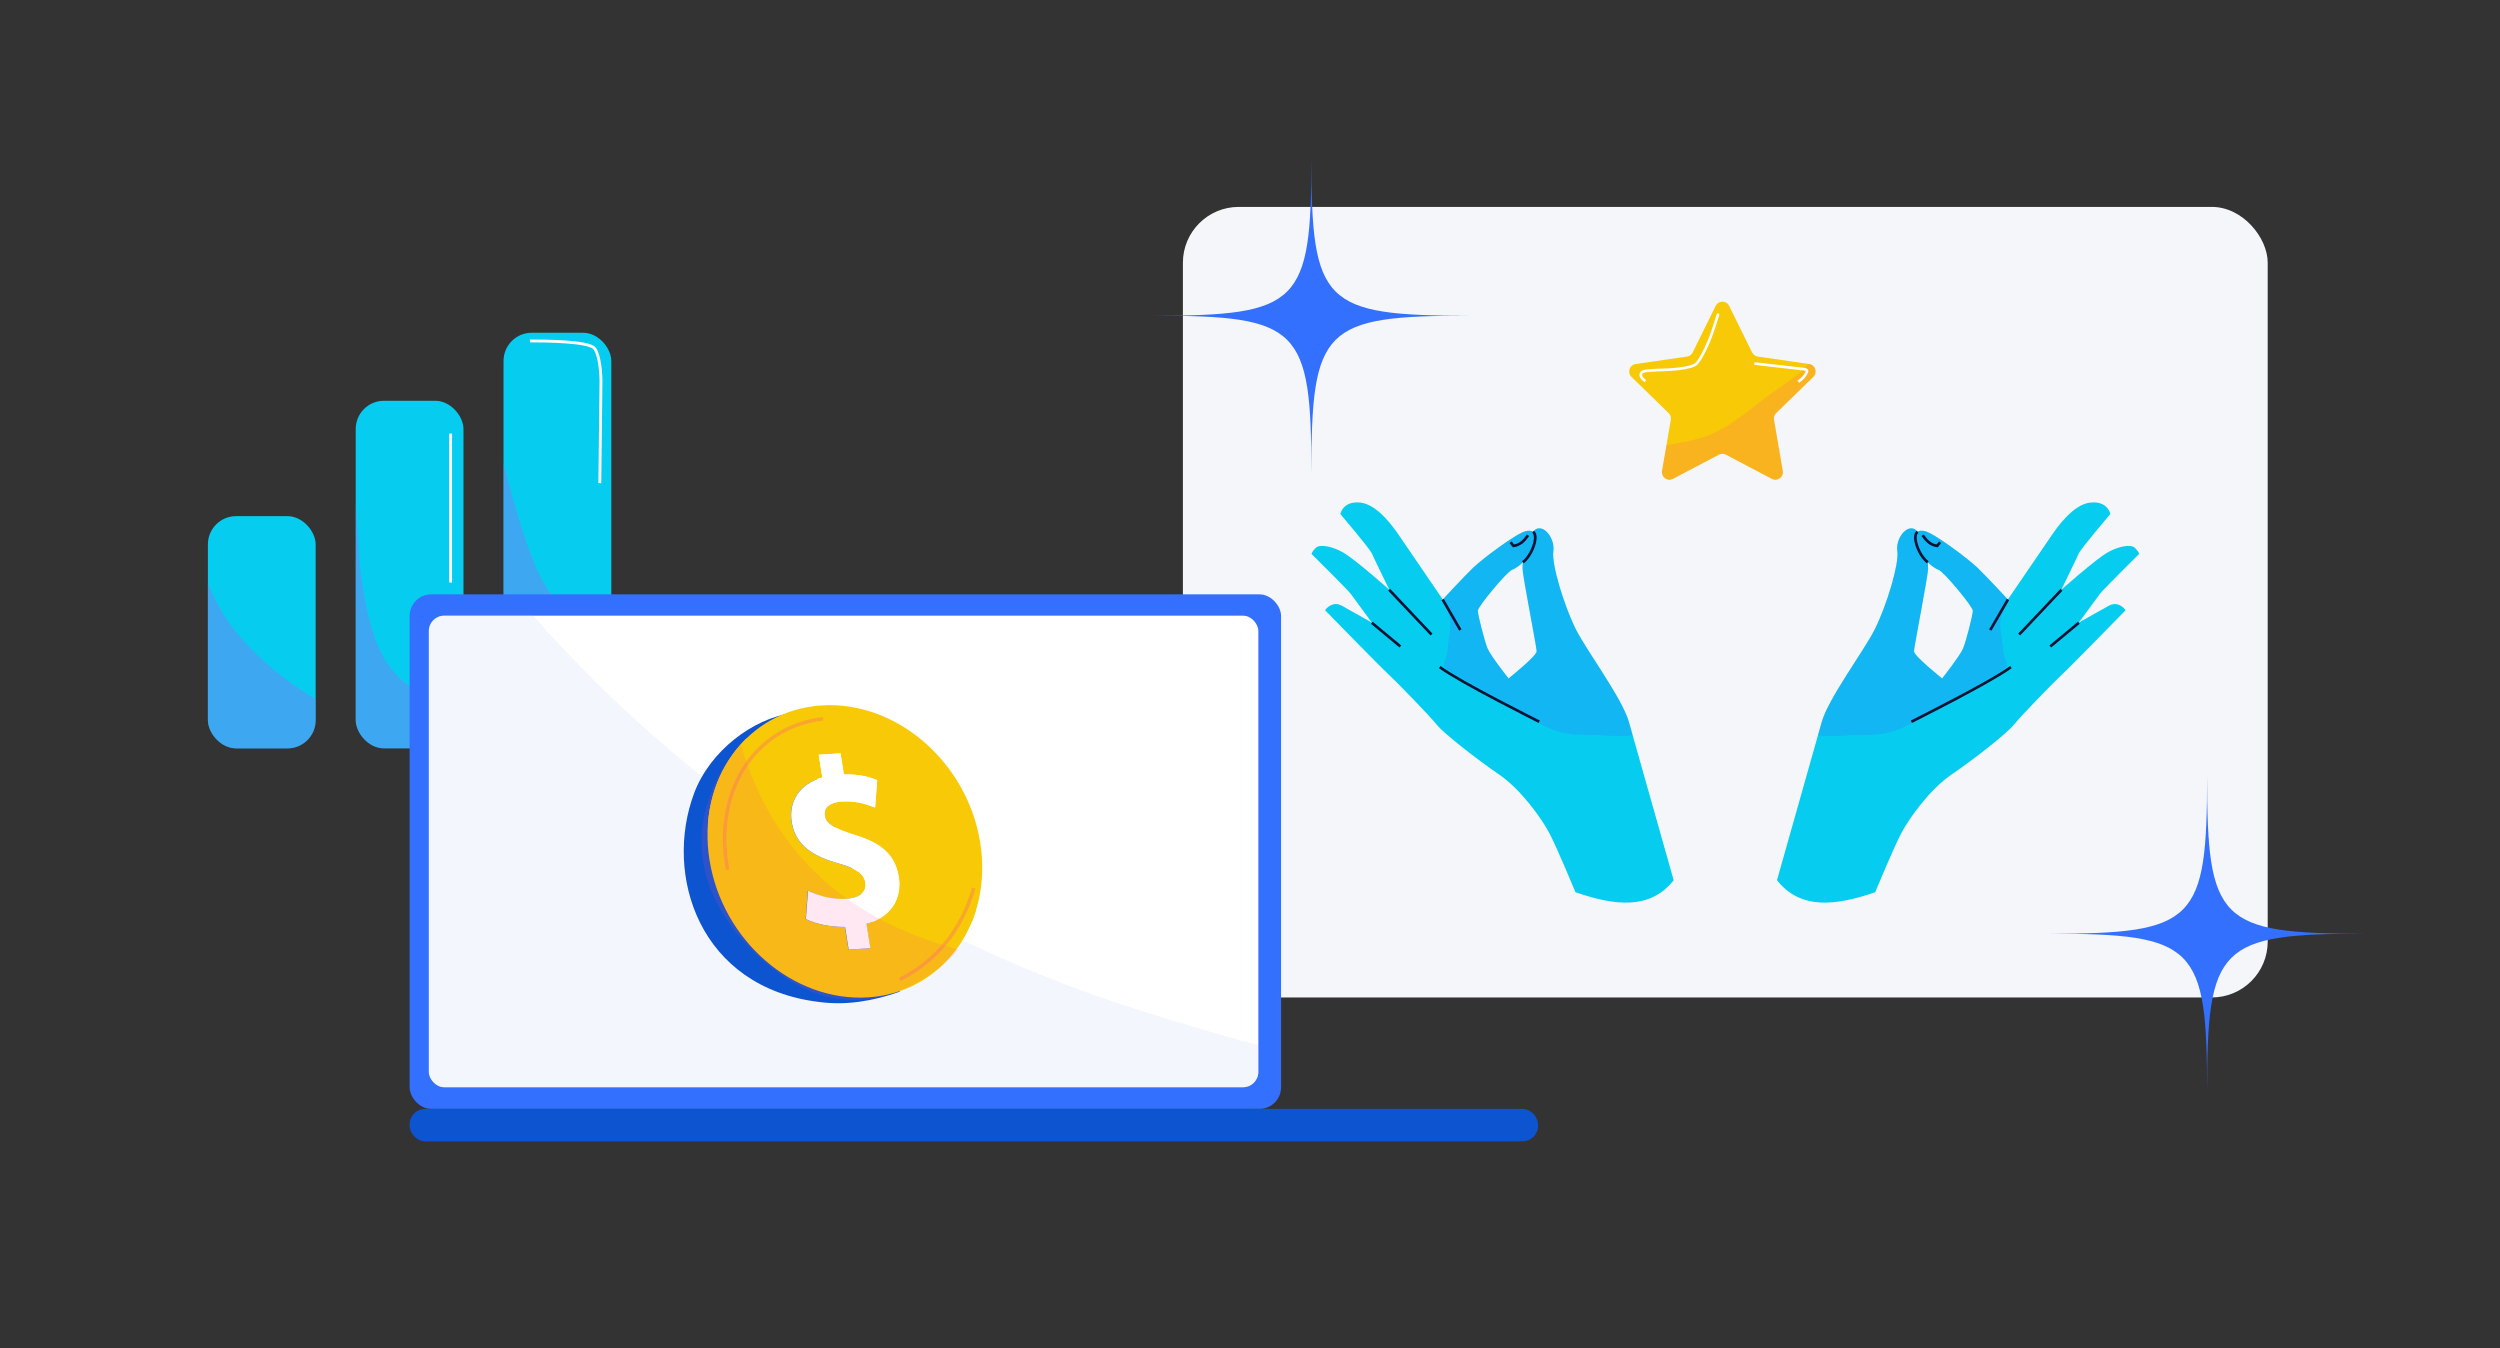 <?xml version="1.0" encoding="UTF-8"?>
<svg xmlns="http://www.w3.org/2000/svg" xmlns:xlink="http://www.w3.org/1999/xlink" viewBox="0 0 559.3 301.63">
  <rect x="0" y="0" width="559.3" height="301.63" fill="#333333" stroke="none"/>
  <defs>
    <style>
      .cls-1 {
        fill: #a661f2;
        opacity: .35;
      }

      .cls-1, .cls-2, .cls-3, .cls-4, .cls-5, .cls-6, .cls-7, .cls-8, .cls-9, .cls-10, .cls-11, .cls-12 {
        stroke-width: 0px;
      }

      .cls-13 {
        clip-path: url(#clippath);
      }

      .cls-2, .cls-14, .cls-15, .cls-16, .cls-17, .cls-18, .cls-19 {
        fill: none;
      }

      .cls-3 {
        opacity: .18;
      }

      .cls-3, .cls-5 {
        fill: #ff5093;
      }

      .cls-20, .cls-7 {
        fill: #f7c906;
      }

      .cls-21, .cls-11 {
        fill: #fff;
      }

      .cls-22, .cls-10 {
        fill: #06cdef;
      }

      .cls-14 {
        stroke-width: .64px;
      }

      .cls-14, .cls-15, .cls-16, .cls-17, .cls-18, .cls-19 {
        stroke-miterlimit: 10;
      }

      .cls-14, .cls-18 {
        stroke: #fff;
      }

      .cls-23 {
        clip-path: url(#clippath-1);
      }

      .cls-24 {
        clip-path: url(#clippath-4);
      }

      .cls-25 {
        clip-path: url(#clippath-3);
      }

      .cls-26 {
        clip-path: url(#clippath-2);
      }

      .cls-27 {
        clip-path: url(#clippath-7);
      }

      .cls-28 {
        clip-path: url(#clippath-8);
      }

      .cls-29 {
        clip-path: url(#clippath-6);
      }

      .cls-30 {
        clip-path: url(#clippath-5);
      }

      .cls-15 {
        stroke: #3370fe;
      }

      .cls-15, .cls-16 {
        mix-blend-mode: multiply;
      }

      .cls-16 {
        stroke: #06cdef;
      }

      .cls-4 {
        opacity: .24;
      }

      .cls-4, .cls-8 {
        fill: #3370fe;
      }

      .cls-5 {
        opacity: .13;
      }

      .cls-6 {
        fill: #c9daf4;
        opacity: .23;
      }

      .cls-17 {
        stroke: #001233;
      }

      .cls-17, .cls-18 {
        stroke-width: .6px;
      }

      .cls-19 {
        opacity: .29;
        stroke: #ff5093;
        stroke-width: .8px;
      }

      .cls-31 {
        isolation: isolate;
      }

      .cls-9 {
        fill: #0d54d1;
      }

      .cls-12 {
        fill: #f4f6fa;
      }
    </style>
    <clipPath id="clippath">
      <rect class="cls-2" x="-557.91" y="-531.02" width="1284.22" height="478.98"/>
    </clipPath>
    <clipPath id="clippath-1">
      <path class="cls-10" d="M374.43,196.91l-10.02-35.44c-1.55-5.36-9.54-16.01-11.89-20.75-2.69-5.42-5.42-14.6-5.01-17.37.52-3.56-3.38-7.46-5.01-3.5s-1.87,5.6-1.87,7.34c0,1.75,3.15,17.49,3.15,18.53,0,1.05-6.29,6.06-6.29,6.06,0,0-3.96-5.01-4.66-6.64-.7-1.63-2.21-7.58-2.21-8.51s6.47-8.69,7.62-9.13c4.1-1.59,7.89-9.58,3.19-8.7-2.08.39-9.87,6.29-11.89,8.24-2.02,1.94-6.76,7.07-6.76,7.07,0,0-8.39-12.28-9.71-14.22-1.32-1.94-4.9-7.07-8.78-7.46s-4.43,2.56-4.43,2.56c0,0,6.61,7.77,7.07,8.86s3.89,8.08,3.89,8.08c0,0-7.54-6.68-10.18-8.24s-5.36-1.94-6.22-1.17-1.01,1.4-1.01,1.4c0,0,8.16,8.08,8.78,8.94s4.74,6.45,4.74,6.45c0,0-4.84-2.77-6.76-3.81-2.23-1.2-3.73,1.01-3.73,1.01,0,0,12.28,12.59,14.22,14.38s9.25,9.33,10.8,11.27,9.01,7.77,13.91,11.11c4.9,3.34,9.56,9.89,11.27,13.15,1.71,3.26,5.83,13.19,5.83,13.19,8.7,3,16.71,4.03,21.99-2.72Z"/>
    </clipPath>
    <clipPath id="clippath-2">
      <path class="cls-10" d="M397.55,196.91l10.02-35.44c1.55-5.36,9.54-16.01,11.89-20.75,2.69-5.42,5.42-14.6,5.01-17.37-.52-3.56,3.38-7.46,5.01-3.5,1.63,3.96,1.87,5.6,1.87,7.34s-3.15,17.49-3.15,18.53,6.29,6.06,6.29,6.06c0,0,3.96-5.01,4.66-6.64s2.21-7.58,2.21-8.51-6.47-8.69-7.62-9.13c-4.1-1.59-7.89-9.58-3.19-8.7,2.08.39,9.87,6.29,11.89,8.24s6.76,7.07,6.76,7.07c0,0,8.39-12.28,9.71-14.22,1.32-1.94,4.9-7.07,8.78-7.46,3.89-.39,4.43,2.56,4.43,2.56,0,0-6.61,7.77-7.07,8.86-.47,1.09-3.89,8.08-3.89,8.08,0,0,7.54-6.68,10.18-8.24,2.64-1.55,5.36-1.94,6.22-1.17s1.01,1.4,1.01,1.4c0,0-8.16,8.08-8.78,8.94s-4.74,6.45-4.74,6.45c0,0,4.84-2.77,6.76-3.81,2.23-1.2,3.73,1.01,3.73,1.01,0,0-12.28,12.59-14.22,14.38-1.94,1.79-9.25,9.33-10.8,11.27-1.55,1.94-9.01,7.77-13.91,11.11s-9.56,9.89-11.27,13.15c-1.71,3.26-5.83,13.19-5.83,13.19-8.7,3-16.71,4.03-21.99-2.72Z"/>
    </clipPath>
    <clipPath id="clippath-3">
      <path class="cls-7" d="M386.84,68.43l5.14,10.42c.25.5.72.84,1.27.92l11.5,1.67c1.38.2,1.93,1.9.93,2.87l-8.32,8.11c-.4.39-.58.94-.48,1.49l1.96,11.45c.24,1.37-1.21,2.42-2.44,1.77l-10.28-5.41c-.49-.26-1.08-.26-1.57,0l-10.28,5.41c-1.23.65-2.68-.4-2.44-1.77l1.96-11.45c.09-.55-.09-1.1-.48-1.49l-8.32-8.11c-1-.97-.45-2.67.93-2.87l11.5-1.67c.55-.08,1.02-.42,1.27-.92l5.14-10.42c.62-1.25,2.4-1.25,3.02,0Z"/>
    </clipPath>
    <clipPath id="clippath-4">
      <rect class="cls-10" x="46.51" y="115.47" width="24.11" height="51.96" rx="6.32" ry="6.32"/>
    </clipPath>
    <clipPath id="clippath-5">
      <rect class="cls-10" x="79.58" y="89.66" width="24.11" height="77.76" rx="6.32" ry="6.32"/>
    </clipPath>
    <clipPath id="clippath-6">
      <rect class="cls-10" x="112.65" y="74.44" width="24.11" height="92.98" rx="6.32" ry="6.32"/>
    </clipPath>
    <clipPath id="clippath-7">
      <rect class="cls-11" x="95.94" y="137.74" width="185.58" height="105.5" rx="3.42" ry="3.42"/>
    </clipPath>
    <clipPath id="clippath-8">
      <path class="cls-7" d="M189.34,201.08c2.83-.18,4.57-1.48,4.23-3.6-.32-2.04-2.11-3.22-5.99-4.31-5.61-1.58-9.64-4.02-10.47-9.21-.75-4.69,1.73-8.56,6.85-10.04l-.81-5.07,4.86-.31.75,4.71c3.34-.06,5.68.55,7.45,1.29l-.46,6.13c-1.4-.51-3.86-1.58-7.43-1.35-3.22.2-4.03,1.76-3.8,3.26.28,1.77,2.19,2.77,6.68,4.23,6.24,1.85,9.09,4.65,9.85,9.44.76,4.75-1.72,9.01-7.24,10.44l.87,5.45-4.86.31-.81-5.07c-3.34.04-6.71-.7-8.77-1.76l.49-6.34c2.28,1.09,5.36,2.02,8.58,1.81M183.82,157.82c-16.73,1.06-27.96,16.54-25.09,34.58,2.87,18.04,18.75,31.8,35.48,30.73,16.73-1.06,27.96-16.54,25.09-34.58-2.87-18.04-18.75-31.8-35.48-30.73"/>
    </clipPath>
  </defs>
  <g class="cls-31">
    <g id="Layer_1" data-name="Layer 1">
      <g class="cls-13">
        <rect class="cls-15" x="-682.47" y="-220.4" width="722.19" height="259.95" rx="53.7" ry="53.7"/>
        <rect class="cls-16" x="-270.44" y="-150.68" width="956.89" height="168.6" rx="49.79" ry="49.79"/>
      </g>
      <g>
        <g>
          <rect class="cls-12" x="264.64" y="46.29" width="242.69" height="176.86" rx="12.49" ry="12.49"/>
          <g>
            <g>
              <g>
                <path class="cls-22" d="M374.43,196.91l-10.02-35.44c-1.55-5.36-9.54-16.01-11.89-20.75-2.69-5.42-5.42-14.6-5.01-17.37.52-3.56-3.38-7.46-5.01-3.5s-1.87,5.6-1.87,7.34c0,1.75,3.15,17.49,3.15,18.53,0,1.05-6.29,6.06-6.29,6.06,0,0-3.96-5.01-4.66-6.64-.7-1.63-2.21-7.58-2.21-8.51s6.47-8.69,7.62-9.13c4.1-1.59,7.89-9.58,3.19-8.7-2.08.39-9.87,6.29-11.89,8.24-2.02,1.94-6.76,7.07-6.76,7.07,0,0-8.39-12.28-9.71-14.22-1.32-1.94-4.9-7.07-8.78-7.46s-4.43,2.56-4.43,2.56c0,0,6.61,7.77,7.07,8.86s3.89,8.08,3.89,8.08c0,0-7.54-6.68-10.18-8.24s-5.36-1.94-6.22-1.17-1.01,1.4-1.01,1.4c0,0,8.16,8.08,8.78,8.94s4.74,6.45,4.74,6.45c0,0-4.84-2.77-6.76-3.81-2.23-1.2-3.73,1.01-3.73,1.01,0,0,12.28,12.59,14.22,14.38s9.25,9.33,10.8,11.27,9.01,7.77,13.91,11.11c4.9,3.34,9.56,9.89,11.27,13.15,1.71,3.26,5.83,13.19,5.83,13.19,8.7,3,16.71,4.03,21.99-2.72Z"/>
                <g class="cls-23">
                  <path class="cls-4" d="M356.76,164.45c-2.73.01-5.51-.02-8.13-.78-2.37-.69-4.52-1.94-6.65-3.19-6-3.5-11.99-7.01-17.99-10.51-.39-.23-.81-.49-.95-.91-.12-.35-.02-.73.12-1.07.83-2,.61-2.51.92-4.66.34-2.29.8-4.8-.36-6.79-1.39-2.38-1.42-5.39-.57-8.01s2.47-4.93,4.26-7.03c2.48-2.92,5.32-5.55,8.42-7.81,1.94-1.41,4-2.69,6.27-3.44,5.38-1.79,11.51-.4,16.16,2.84,4.65,3.25,7.94,8.16,10.09,13.41,1.26,3.1,2.17,6.34,2.68,9.64,1.1,7.05.41,14.27-1.34,21.16-.57,2.25-.88,6-3.31,6.89-2.62.96-6.84.25-9.62.26Z"/>
                </g>
              </g>
              <line class="cls-17" x1="306.9" y1="139.32" x2="313.29" y2="144.63"/>
              <line class="cls-17" x1="310.78" y1="131.94" x2="320.26" y2="141.96"/>
              <line class="cls-17" x1="322.75" y1="134.12" x2="326.71" y2="140.95"/>
              <path class="cls-17" d="M344.36,161.47s-17.95-8.98-22.26-12.24"/>
              <path class="cls-17" d="M342.98,118.97c1.37,1-.36,5.44-2.29,6.82"/>
              <path class="cls-17" d="M341.85,119.74c-.81,1.2-1.76,2.2-3.26,2.39l-.64-.82"/>
            </g>
            <g>
              <g>
                <path class="cls-22" d="M397.55,196.91l10.02-35.44c1.55-5.36,9.54-16.01,11.89-20.75,2.69-5.42,5.42-14.6,5.01-17.37-.52-3.56,3.38-7.46,5.01-3.5,1.63,3.96,1.87,5.6,1.87,7.34s-3.15,17.49-3.15,18.53,6.29,6.06,6.29,6.06c0,0,3.96-5.01,4.66-6.64s2.21-7.58,2.21-8.51-6.47-8.69-7.62-9.13c-4.1-1.59-7.89-9.58-3.19-8.7,2.08.39,9.87,6.29,11.89,8.24s6.76,7.07,6.76,7.07c0,0,8.39-12.28,9.71-14.22,1.32-1.94,4.9-7.07,8.78-7.46,3.89-.39,4.43,2.56,4.43,2.56,0,0-6.61,7.77-7.07,8.86-.47,1.09-3.89,8.08-3.89,8.08,0,0,7.54-6.68,10.18-8.24,2.64-1.55,5.36-1.94,6.22-1.17s1.01,1.4,1.01,1.4c0,0-8.16,8.08-8.78,8.94s-4.74,6.45-4.74,6.45c0,0,4.84-2.77,6.76-3.81,2.23-1.2,3.73,1.01,3.73,1.01,0,0-12.28,12.59-14.22,14.38-1.94,1.79-9.25,9.33-10.8,11.27-1.55,1.94-9.01,7.77-13.91,11.11s-9.56,9.89-11.27,13.15c-1.71,3.26-5.83,13.19-5.83,13.19-8.7,3-16.71,4.03-21.99-2.72Z"/>
                <g class="cls-26">
                  <path class="cls-4" d="M415.22,164.45c2.73.01,5.51-.02,8.13-.78,2.37-.69,4.52-1.94,6.65-3.19,6-3.5,11.99-7.01,17.99-10.51.39-.23.81-.49.95-.91.12-.35.02-.73-.12-1.07-.83-2-.61-2.51-.92-4.66-.34-2.29-.8-4.8.36-6.79,1.39-2.38,1.42-5.39.57-8.01s-2.47-4.93-4.26-7.03c-2.48-2.92-5.32-5.55-8.42-7.81-1.94-1.41-4-2.69-6.27-3.44-5.38-1.79-11.51-.4-16.16,2.84-4.65,3.25-7.94,8.16-10.09,13.41-1.26,3.1-2.17,6.34-2.68,9.64-1.1,7.05-.41,14.27,1.34,21.16.57,2.25.88,6,3.31,6.89,2.62.96,6.84.25,9.62.26Z"/>
                </g>
              </g>
              <line class="cls-17" x1="465.08" y1="139.32" x2="458.69" y2="144.63"/>
              <line class="cls-17" x1="461.2" y1="131.94" x2="451.72" y2="141.96"/>
              <line class="cls-17" x1="449.23" y1="134.12" x2="445.26" y2="140.95"/>
              <path class="cls-17" d="M427.62,161.47s17.95-8.98,22.26-12.24"/>
              <path class="cls-17" d="M429,118.97c-1.37,1,.36,5.44,2.29,6.82"/>
              <path class="cls-17" d="M430.13,119.74c.81,1.2,1.76,2.2,3.26,2.39l.64-.82"/>
            </g>
            <g>
              <g>
                <path class="cls-20" d="M386.84,68.43l5.14,10.42c.25.5.72.84,1.27.92l11.5,1.67c1.38.2,1.93,1.9.93,2.87l-8.32,8.11c-.4.39-.58.94-.48,1.49l1.96,11.45c.24,1.37-1.21,2.42-2.44,1.77l-10.28-5.41c-.49-.26-1.08-.26-1.57,0l-10.28,5.41c-1.23.65-2.68-.4-2.44-1.77l1.96-11.45c.09-.55-.09-1.1-.48-1.49l-8.32-8.11c-1-.97-.45-2.67.93-2.87l11.5-1.67c.55-.08,1.02-.42,1.27-.92l5.14-10.42c.62-1.25,2.4-1.25,3.02,0Z"/>
                <g class="cls-25">
                  <path class="cls-3" d="M403.1,83.06c-2.05,1.76-4.36,3.19-6.55,4.76-4.89,3.51-9.37,7.84-15.05,9.85-4.45,1.57-9.35,1.6-13.74,3.33-.15,3.46,1.32,6.78,3.08,9.75,1.14,1.92,2.47,3.81,4.37,4.99,1.99,1.23,4.4,1.55,6.74,1.72,2.99.21,5.99.22,8.98.17,1.49-.03,3-.07,4.41-.54,1-.33,1.93-.88,2.71-1.59,1.2-1.1,2.01-2.55,2.83-3.96,2.83-4.88,6.03-9.67,7.56-15.1,1.33-4.72,1.33-9.67,1-14.53-.1-1.45-.32-3.53-2.37-2.82-1.49.51-2.75,2.92-3.97,3.97Z"/>
                </g>
              </g>
              <path class="cls-18" d="M368.12,85.26c-.63-.39-1.33-1.13-.94-1.77.23-.39.75-.49,1.2-.53,3.23-.31,6.55-.08,9.69-.91.44-.12.89-.26,1.26-.53.38-.28.65-.69.91-1.09,1.97-3.14,3.1-6.73,4.18-10.28"/>
              <path class="cls-18" d="M392.48,81.33l11.17,1.27c.25.03.57.11.62.36.02.12-.03.24-.08.36-.41.85-1.07,1.58-1.87,2.07"/>
            </g>
          </g>
        </g>
        <g>
          <g>
            <rect class="cls-22" x="46.51" y="115.47" width="24.11" height="51.96" rx="6.32" ry="6.32"/>
            <g class="cls-24">
              <path class="cls-1" d="M53.41,142.08c6.36,7.62,14.74,13.3,23.52,17.94.45.24.94.52,1.08,1,.12.41-.04.84-.19,1.23-1.62,4.08-3.24,8.16-4.86,12.24-.42,1.06-.9,2.19-1.86,2.82-.78.5-1.75.58-2.67.65-6.23.44-12.54.88-18.67-.33s-12.14-4.27-15.57-9.49c-2.83-4.31-3.64-9.66-3.51-14.81.18-6.65,1.84-13.15,4.14-19.36,1.56-4.21,4.2-14.12,8.26-16.04,1.67,9.07,4.28,16.92,10.32,24.16Z"/>
            </g>
          </g>
          <g>
            <rect class="cls-22" x="79.58" y="89.66" width="24.11" height="77.76" rx="6.32" ry="6.32"/>
            <g class="cls-30">
              <path class="cls-1" d="M81.3,132.19c1.34,8.02,3.57,16.78,10.32,21.32,5.69,3.84,13.17,3.64,19.51,6.28-1.75,8.14-8.5,14.99-16.61,16.87-2.59.6-5.42.7-7.82-.47-3.75-1.83-5.43-6.18-6.62-10.18-3.55-12.01-5.57-24.46-6.05-36.97-.29-7.63-2.44-25.68,3.69-31.39,2.46,10.92,1.7,23.29,3.57,34.54Z"/>
              <path class="cls-14" d="M100.81,97.01c0,.45,0,.9,0,1.35v31.96"/>
            </g>
          </g>
          <g>
            <rect class="cls-22" x="112.65" y="74.44" width="24.11" height="92.98" rx="6.32" ry="6.32"/>
            <g class="cls-29">
              <path class="cls-1" d="M110.34,73.7c-1.74,15.06,1.88,30.22,6.47,44.66,1.89,5.94,4.03,11.98,8.09,16.71s10.47,7.93,16.54,6.52c-.22,11.73-1.23,23.45-3.02,35.04-.2,1.32-.47,2.73-1.42,3.65-1.04,1-2.62,1.15-4.06,1.22-4.72.22-9.45.13-14.16-.28-1.02-.09-2.11-.22-2.9-.87-.96-.79-1.22-2.12-1.42-3.34-5.32-31.96-10.64-64.77-4.25-96.53"/>
              <path class="cls-14" d="M118.55,76.27c3.16,0,13.27.05,14.48,1.69,1.14,1.57,1.44,5.59,1.42,7.53-.09,7.53-.18,15.07-.26,22.6"/>
            </g>
          </g>
        </g>
        <g>
          <g>
            <rect class="cls-8" x="91.64" y="132.97" width="194.96" height="115.11" rx="4.83" ry="4.83"/>
            <rect class="cls-9" x="91.64" y="248.08" width="252.45" height="7.26" rx="3.48" ry="3.48"/>
            <g>
              <rect class="cls-21" x="95.94" y="137.74" width="185.58" height="105.5" rx="3.42" ry="3.42"/>
              <g class="cls-27">
                <path class="cls-6" d="M302.24,236.72c-7.7,14.78-21.22,26.42-36.97,31.83-12.67,4.35-26.31,4.74-39.71,5.02-44.87.92-90.03,1.07-134.26-6.54-9.36-1.61-19.27-3.89-25.87-10.71-4.52-4.67-6.94-10.96-8.63-17.24-8.18-30.47-.44-64.76,20.04-88.77,5.95-6.97,12.84-13.07,19.7-19.14,2.17-1.92,7.19-8.21,10.52-7.58,2.48.47,6.27,7.11,7.84,9,5.02,6,10.29,11.8,15.78,17.37,11.11,11.29,23.13,21.68,35.89,31.07,25.66,18.89,54.31,33.75,84.57,43.75,4.84,1.6,49.12,15.8,51.1,11.94Z"/>
              </g>
            </g>
            <path class="cls-9" d="M177.13,159.53c-8.77,1.26-18.29,8.51-21.81,17.85-6.89,18.28,1.02,43.62,28.08,46.8,5.84.77,11.82-.18,17.9-2.32l-24.17-62.33Z"/>
            <g>
              <g>
                <path class="cls-20" d="M189.34,201.08c2.83-.18,4.57-1.48,4.23-3.6-.32-2.04-2.11-3.22-5.99-4.31-5.61-1.58-9.64-4.02-10.47-9.21-.75-4.69,1.73-8.56,6.85-10.04l-.81-5.07,4.86-.31.75,4.71c3.34-.06,5.68.55,7.45,1.29l-.46,6.13c-1.4-.51-3.86-1.58-7.43-1.35-3.22.2-4.03,1.76-3.8,3.26.28,1.77,2.19,2.77,6.68,4.23,6.24,1.85,9.09,4.65,9.85,9.44.76,4.75-1.72,9.01-7.24,10.44l.87,5.45-4.86.31-.81-5.07c-3.34.04-6.71-.7-8.77-1.76l.49-6.34c2.28,1.09,5.36,2.02,8.58,1.81M183.82,157.82c-16.73,1.06-27.96,16.54-25.09,34.58,2.87,18.04,18.75,31.8,35.48,30.73,16.73-1.06,27.96-16.54,25.09-34.58-2.87-18.04-18.75-31.8-35.48-30.73"/>
                <g class="cls-28">
                  <path class="cls-7" d="M223.52,205.18s-35.51,10.9-46.45-13.33c-10.94-24.23-11.09-32.32-11.09-32.32l-13,22.93"/>
                </g>
              </g>
              <path class="cls-11" d="M188.03,168.54l-4.86.31.81,5.07c-5.12,1.47-7.6,5.35-6.85,10.04.83,5.19,4.86,7.64,10.47,9.21,3.88,1.09,5.66,2.27,5.99,4.31.34,2.12-1.41,3.42-4.23,3.6-3.22.2-6.3-.73-8.58-1.81l-.49,6.34c2.06,1.06,5.43,1.8,8.77,1.76l.81,5.07,4.86-.31-.87-5.45c5.52-1.43,8-5.69,7.24-10.44-.76-4.79-3.61-7.59-9.85-9.44-4.49-1.46-6.4-2.46-6.68-4.23-.24-1.49.58-3.05,3.8-3.26,3.57-.23,6.03.85,7.43,1.35l.46-6.13c-1.77-.74-4.12-1.35-7.45-1.29l-.75-4.71"/>
            </g>
            <path class="cls-5" d="M214.47,212.44c-25.11-6.72-41.68-21.71-48.75-45.91,0,0-21.25,21.7,2.41,45.91,24.76,25.33,46.34,0,46.34,0Z"/>
          </g>
          <path class="cls-19" d="M184.13,160.81c-15.89,1.91-24.56,16.88-21.34,33.77"/>
          <path class="cls-19" d="M201.3,219.11c8.03-4.04,13.69-10.7,16.56-20.44"/>
        </g>
        <path class="cls-8" d="M493.77,244.26c0-32.71,2.66-35.37,35.37-35.37-32.71,0-35.37-2.66-35.37-35.37,0,32.71-2.66,35.37-35.37,35.37,32.71,0,35.37,2.66,35.37,35.37Z"/>
        <path class="cls-8" d="M293.38,106c0-32.71,2.66-35.37,35.37-35.37-32.71,0-35.37-2.66-35.37-35.37,0,32.71-2.66,35.37-35.37,35.37,32.71,0,35.37,2.66,35.37,35.37Z"/>
      </g>
    </g>
  </g>
</svg>